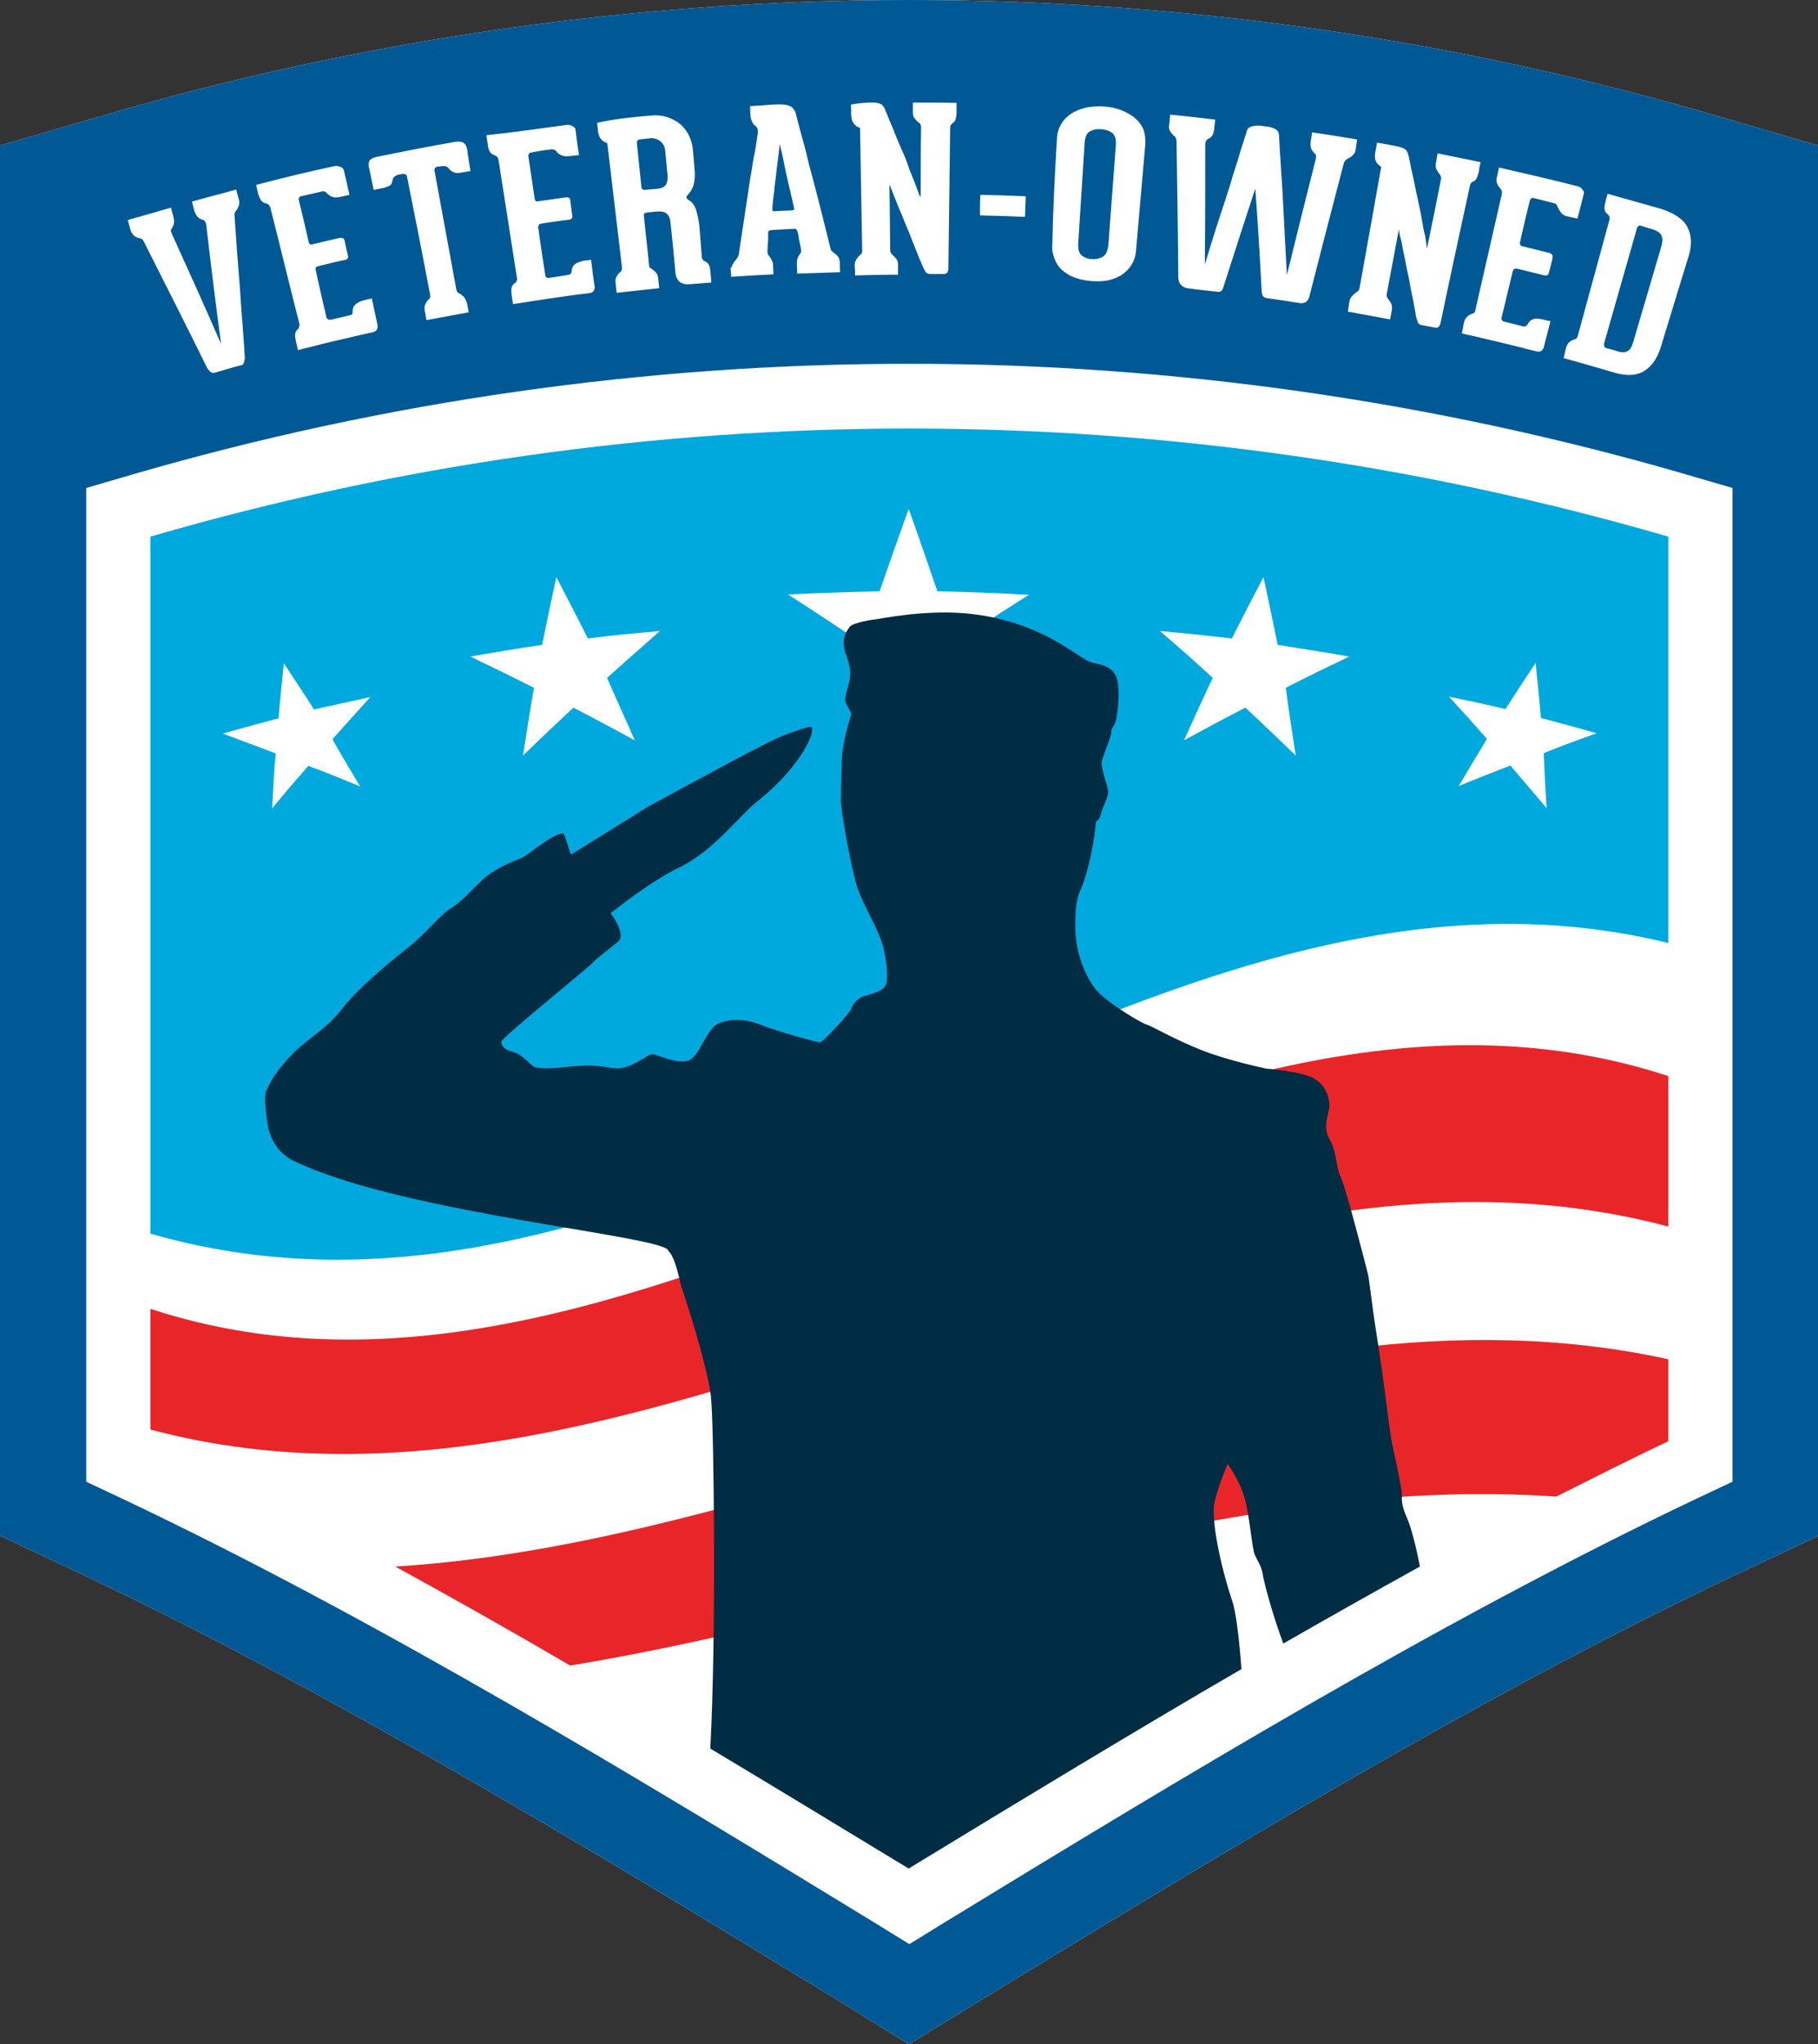 <?xml version="1.0" encoding="utf-8"?>
<svg version="1.1" class="va-owned-logo-color" xmlns="http://www.w3.org/2000/svg" viewBox="0 0 512.4 576">
<rect x="0" y="0" width="512.4" height="576" fill="#333333" stroke="none"/>
<style type="text/css">
	.va-white{fill:#FFFFFF;}
	.va-red{fill:#E82629;}
	.va-lightblue{fill:#00A9DD;}
	.va-darkblue{fill:#002D43;}
	.va-blue{fill:#005994;}
</style>
<path class="va-white" d="M482,32.1C408.7,10.8,332.7,0,256.3,0C179.9,0,104,10.8,30.6,32.1L0,41v391.7l24.2,11.4
	c71.2,33.8,145,78.7,210,118.3l22,13.6l22-13.5c65-39.6,138.8-84.6,210-118.3l10.4-4.9l13.8-6.5V41L482,32.1z"/>
<g id="stripes">
	<path class="va-red" d="M42.4,368.8c0,11.3,0,22.6,0,34c142.6,38,285.2-95.2,427.8-57.2c0-14.1,0-28.3,0-42.4
		C327.6,256.5,184.9,415.4,42.4,368.8"/>
	<path class="va-red" d="M470.2,383c-119.6-26.3-239.3,51.1-358.8,58.4c16.4,9,32.9,18.3,49.3,27.9
		c92.7-15.2,185.2-54,277.9-47.6c10.6-5.3,21-10.6,31.6-15.6C470.2,398.3,470.2,390.7,470.2,383"/>
</g>
<path class="va-lightblue" d="M42.4,151.2c0,65.4,0,131,0,196.4c149.3,43,279.5-118.2,427.8-81.9V151.2
	C330.4,110.6,182,110.6,42.4,151.2z M101.5,221.6c-4.8-2-9.7-4-14.6-5.8c-3.5,4-6.9,7.9-10.2,12c0.3-5.1,0.5-10.4,1-15.5
	c-4.9-1.9-9.9-3.7-14.9-5.6c5.2-1.5,10.5-2.9,15.7-4.3c0.4-5.1,1-10.4,1.5-15.5c2.9,4.4,5.7,8.6,8.5,13c5.3-1.2,10.6-2.3,15.9-3.5
	c-3.6,4-7.2,7.9-10.7,11.9C96.2,212.8,98.9,217.2,101.5,221.6z M178.9,208.6c-5.7-3.1-11.4-6.2-17.3-9.2c-4.8,4.5-9.6,9-14.2,13.5
	c1-6.4,2-12.8,3.1-19.1c-5.9-3-11.9-5.9-17.9-8.8c6.7-1.2,13.5-2.3,20.2-3.3c1.3-6.4,2.6-12.7,4-19.1c3,5.8,6,11.5,8.9,17.3
	c6.7-0.9,13.6-1.5,20.3-2.1c-5,4.4-10,8.8-14.9,13.2C173.6,196.8,176.3,202.6,178.9,208.6z M276.1,204.8c-6.5-4.9-13.1-9.7-20-14.5
	c-6.8,4.7-7.3,1.1-13.9,6c2.2-7.8-1.6-7.2,0.9-14.9c-6.8-4.7-13.9-9.3-21-13.9c8.6-0.4,17.3-0.7,25.8-0.9c2.7-7.7,5.4-15.4,8.2-23.2
	c2.8,7.7,5.4,15.4,8.1,23.2c8.6,0.2,17.3,0.5,25.8,1c-7.2,4.5-14.2,9.1-21.1,13.8C271.6,189.1,274,196.9,276.1,204.8z M365.2,212.9
	c-4.7-4.5-9.4-9.1-14.2-13.5c-5.9,3-11.6,6.1-17.3,9.2c2.7-5.9,5.3-11.7,8.1-17.6c-4.9-4.5-9.8-8.9-14.9-13.2
	c6.7,0.6,13.6,1.3,20.3,2.1c2.9-5.8,5.9-11.5,8.9-17.3c1.4,6.4,2.7,12.7,4,19.1c6.7,1.1,13.5,2.1,20.2,3.3
	c-6.1,2.9-12.1,5.8-17.9,8.8C363.2,200.1,364.2,206.5,365.2,212.9z M435.9,227.7c-3.4-4-6.8-8-10.2-12c-4.9,1.9-9.8,3.8-14.6,5.8
	c2.7-4.5,5.3-8.9,8-13.3c-3.5-4-7-7.9-10.7-11.9c5.3,1.1,10.6,2.2,15.9,3.5c2.8-4.4,5.7-8.8,8.5-13c0.5,5.1,1.1,10.4,1.5,15.5
	c5.2,1.4,10.5,2.8,15.7,4.3c-5,1.8-10,3.6-14.9,5.6C435.3,217.4,435.6,222.6,435.9,227.7z"/>
<path class="va-darkblue" d="M396.6,427.8c-1.5-3.5-1.5-4.3-1.5-6.7s-2.8-14-3.2-17c-0.5-3-1.7-14-3.7-26.7c-2-12.7-2.2-17-2.8-19
	c-0.5-2-6-23.5-7.5-26.7s-1-6.9-3.2-10.8c-2.2-3.7,0.2-7.5,0-9.7c-0.2-2.2-0.9-5.2-4.3-7.3c-3.4-2-13.5-2.8-13.5-2.8
	s-10.5-2.2-17.7-5c-7.3-2.8-14.5-6.9-15.7-7.3c-1.3-0.2-9.7-5.2-13.5-8.8c-3.7-3.5-6.7-11-6.9-17.7c-0.2-6.7,0.5-9.7,1.5-11.7
	s3.5-10,4.3-19.2c0,0,1.1-0.3,1.4-2.1c0.3-1.8,2.3-4.7,2-6.6c-0.3-2-2.2-6.5-1.7-8.4c0.5-2,2.6-6.6,2.6-8c0-1.3,0.6-1.2,1.2-2.8
	c0.5-1.7,1.7-10.1,0-13.3c-1.7-3.2-5.7-3-7.4-3.8s-1.7-1-6.8-4.2c-5.1-3.2-13.6-7.7-26.3-9.2c-12.7-1.5-26.5,1.5-27,1.5
	s-6.5,0.9-7.4,2.1c-0.9,1.3-2.7,3.3-1,8s1.2,6.3,0.3,9.6c-0.9,3.3-0.6,3.6,0.3,5.3c0.6,1,1,1.6,0.7,2.1l0,0c0,0,0,0,0,0.1
	c-0.1,0.4-2.5,7.3-2.6,13.5c-0.1,3.3-0.2,8.1-0.2,10.4c0,3.2,3.2,20.4,4.7,24.7c1.9,5.1,3.7,7.7,6,13c2.2,5.2,2.5,10.8,2.2,13.2
	c-0.2,2.5-3,3.2-5.8,4s-3.7,2.5-4.2,3.7c-0.4,1.3-8,9.5-8.8,9.5s-12.5-3.2-16.8-5c-4.3-1.7-8.8-1.7-12-0.2c-3.2,1.5-5,8.8-8,10.2
	c-3,1.5-9.3-1.7-10.5-1.7s-6.2,4.5-10.5,4c-4.3-0.5-5.8-1-9.7-0.7c-4,0.2-11.7,1.5-13.5,0c-1.7-1.5-3.5-3.5-5.8-4
	c-2.2-0.5-3-1.7-3-2.8s25-21.2,25.9-22.4c0.6-0.7,4.3-3.6,6.9-5.7c2.7-2-2-8.1-2-8.1c1.7-1.3,11.5-9.1,19.2-12.8
	c9.8-4.7,16.7-14.3,21.9-18.5c13.6-10.7,17.6-21.9,14.9-21.2c-7.6,2-12.3,4.8-14.7,6c-3.6,1.7-30.6,16.4-30.6,16.4l-21.9,13.6
	L159,235c-1.8-1.3-10.7,6.3-11.9,6.7c-1.2,0.5-6.9,2.5-10.7,5.8c-3.6,3.3-6.3,6.6-9.3,8.4c-3,1.8-7,7-11.5,10.6
	c-3.8,3-14.2,11.3-19,17.5c-4.8,6.2-9.3,8.1-14,12.8c-4.7,4.7-6.8,8.6-7.6,10.7c-0.7,2,0.1,6.9,0.4,9.2c0.6,4,3,8.8,8.5,10.9
	c31,14.5,104.8,20.8,104.5,24.9c1.5,1.3,2.7,5.9,3.5,9.6c3.5,10.4,7.9,25.3,8.5,31.7c0,0,0,0.1,0,0.2c0,0.4,0.1,0.7,0.1,1.2
	c0.7,9.1,1.4,65.3-0.3,97.5c18.7,11.2,37.3,22.5,55.9,33.8c31.2-19,62.5-38,93.8-56.2c-0.6-8.1-1.5-16-2.6-19.2
	c-3.5-10.5-6-23.2-5-27.8c1-4.5,3.7-10.8,3.7-10.8s3.2,4.3,4.7,9.3c1.5,5,2.2,14.9,3,16.4c0.7,1.5,2,3.5,2.2,5.4
	c0.2,1.6,2.6,11,5.8,19.5c12.9-7.4,25.7-14.6,38.5-21.7C399,435.2,397.7,430.4,396.6,427.8"/>
<g>
	<path class="va-blue" d="M218.4,59.5c0.7,0,1.5-0.1,2.2-0.1c0.9,0,1.6-0.1,2.5-0.1c0.5,0,0.9-0.3,0.7-0.7c-0.6-2.9-1.4-5.9-2-8.8
		c-0.3-1.1-0.5-2.1-0.7-3.2c-0.2-1.1-0.4-2-0.6-2.9c-0.2-0.9-0.3-1.5-0.5-2c-0.1-0.5-0.2-0.9-0.2-0.9h-0.1c0,0,0,0.5-0.1,1.3
		c-0.1,0.9-0.2,1.9-0.4,3.2c-0.2,1.3-0.3,2.7-0.5,4.3c-0.2,1.5-0.4,3-0.5,4.3c-0.2,1.4-0.3,2.5-0.4,3.4c-0.1,1-0.1,1.5-0.1,1.6
		c0,0.3,0,0.5,0.1,0.5C217.6,59.5,217.9,59.5,218.4,59.5z"/>
	<path class="va-blue" d="M452.8,98.1c1.2,0.3,2.3,0.6,3.5,1c0.6,0.2,1.3,0.2,1.7,0.1c0.4-0.1,0.9-0.3,1.2-0.6c0.3-0.3,0.5-0.6,0.7-1.1
		s0.4-1,0.5-1.4c2.6-8.9,5.2-17.7,7.8-26.5c0.1-0.5,0.3-1.1,0.3-1.5c0.1-0.5,0-1-0.1-1.4c-0.1-0.4-0.3-0.7-0.7-1.1
		c-0.3-0.3-0.9-0.6-1.6-0.9c-1.2-0.3-2.5-0.7-3.6-1.1c-0.3-0.1-0.5-0.1-0.7,0.1c-0.2,0.1-0.3,0.3-0.4,0.5
		c-3.1,10.9-6.2,21.7-9.3,32.6C452,97.6,452.3,98,452.8,98.1z"/>
	<path class="va-blue" d="M307.8,73c1.2,0.1,2.2-0.2,3.1-0.7c0.9-0.6,1.3-1.7,1.5-3.4c0.7-9.3,1.4-18.6,2.1-28c0.1-1.7-0.2-2.8-1-3.4
		c-0.7-0.6-1.8-1-3.1-1.1c-1.3-0.1-2.2,0.1-3.2,0.6c-0.9,0.5-1.4,1.6-1.5,3.3c-0.6,9.4-1.2,18.8-1.8,28.2c-0.1,1.7,0.2,2.8,1,3.5
		C305.7,72.6,306.6,73,307.8,73z"/>
	<path class="va-blue" d="M181.2,53.4c0.2,0.1,0.3,0.1,0.5,0.1c1.2-0.1,2.2-0.2,3.4-0.3c1.4-0.1,2.2-0.5,2.7-1.3c0.3-0.7,0.5-1.7,0.3-3
		c-0.2-2.1-0.4-4.3-0.6-6.3c-0.1-1.3-0.6-2.2-1.5-2.9c-0.9-0.6-1.9-0.9-3-0.7c-1,0.1-1.8,0.2-2.8,0.3c-0.5,0.1-0.7,0.4-0.7,1
		c0.4,4.2,0.9,8.4,1.3,12.6C180.9,53.1,181,53.3,181.2,53.4z"/>
	<path class="va-blue" d="M482,32.1C408.7,10.8,332.7,0,256.3,0C179.9,0,104,10.8,30.6,32.1L0,41v391.7l24.2,11.4
		c71.2,33.8,145,78.7,210,118.3l22,13.6l22-13.5c65-39.6,138.8-84.6,210-118.3l10.4-4.9l13.8-6.5V41L482,32.1z M452.4,57.3
		c0.2-0.9,0.4-1.8,0.7-2.7c5,1.4,9.9,2.8,14.9,4.2c3.8,1.2,6.4,2.9,7.6,5.2c1.2,2.3,1.3,5,0.4,8c-2.7,8.6-5.3,17.4-8,26.1
		c-1,3-2.5,5.2-4.7,6.5c-2.2,1.3-5.1,1.4-8.6,0.3c-4.7-1.4-9.3-2.7-14-4c0.2-0.9,0.4-1.7,0.6-2.5c0.2-0.9,0.5-1.6,1-2
		s0.9-0.6,1.3-0.7c0.5-0.1,1-0.4,1.1-1.1c3-10.9,5.9-21.7,8.9-32.6c0.2-0.6,0-1.2-0.5-1.7C452.3,59.9,452,58.8,452.4,57.3z
		 M421.9,49.9c0.2-0.9,0.4-1.8,0.6-2.7c7.4,1.7,14.8,3.4,22.2,5.3c0.5,0.1,1,0.4,1.3,0.9c0.4,0.4,0.5,0.9,0.4,1.2
		c-0.6,2.3-1.2,4.7-1.8,7c-0.9-0.2-1.8-0.4-2.7-0.6c-1-0.2-1.6-0.6-2-1.2c-0.4-0.5-0.7-1.1-0.9-1.5c-0.1-0.5-0.5-1-1.2-1.1
		c-1.8-0.4-3.7-1-5.6-1.4c-0.2-0.1-0.4,0-0.6,0.1c-0.2,0.1-0.3,0.3-0.4,0.5c-1,4-1.9,7.9-2.8,11.9c-0.1,0.5,0.1,1,0.7,1.1
		c2.6,0.6,5.1,1.3,7.7,1.9c0.2,0.1,0.4,0.2,0.6,0.4c0.2,0.2,0.2,0.4,0.2,0.9c-0.3,1.5-0.7,2.9-1.1,4.4c-0.1,0.5-0.5,0.7-1.2,0.6
		c-2.6-0.6-5.1-1.3-7.7-1.9c-0.6-0.1-1,0.1-1.2,0.6c-1.1,4.4-2.1,8.9-3.2,13.2c-0.1,0.3,0,0.5,0.1,0.7c0.2,0.2,0.3,0.3,0.5,0.4
		c1.8,0.4,3.7,0.9,5.6,1.4c0.4,0.1,0.7-0.1,1.1-0.5c0.4-0.9,1.1-1.4,1.7-1.6c0.7-0.2,1.6-0.1,2.6,0.1c0.7,0.2,1.5,0.4,2.2,0.5
		c-0.6,2.5-1.3,4.9-1.9,7.4c-0.1,0.4-0.4,0.7-0.7,1c-0.4,0.2-0.9,0.2-1.3,0.1c-1.3-0.3-2.7-0.6-4-1c-4.5-1.1-8.9-2.2-13.3-3.2
		c-1.3-0.3-2.6-0.5-3.8-0.9c0.2-0.9,0.4-1.7,0.5-2.5c0.2-1,0.4-1.6,0.9-2c0.3-0.4,0.7-0.7,1.3-0.9c0.2,0,0.4-0.2,0.7-0.3
		c0.2-0.2,0.4-0.4,0.4-0.7c2.5-11,5-21.9,7.5-32.9c0.1-0.6-0.1-1.2-0.6-1.7c-0.3-0.3-0.6-0.7-0.7-1.2
		C421.7,51.4,421.7,50.7,421.9,49.9z M383.2,81.1c2-11.3,4.1-22.7,6.1-34.1c-0.4-0.2-0.7-0.5-1.1-0.9c-0.3-0.3-0.4-0.7-0.6-1.2
		c-0.1-0.5-0.1-1.1,0-1.8c0.2-1,0.3-1.9,0.5-2.9c2,0.3,4,0.7,6,1.1c0.5,0.1,1.1,0.3,1.7,0.6c0.6,0.3,1,1.1,1.2,2
		c0,0.1,0.2,0.7,0.4,1.8c0.2,1.2,0.5,2.6,0.9,4.3s0.7,3.6,1.2,5.7c0.4,2,0.9,4.1,1.2,5.9c0.3,1.9,0.6,3.5,1,5
		c0.2,1.5,0.4,2.5,0.4,3.1c0,0.1,0.1,0.1,0.1,0.1c0.1-0.1,0.1-0.2,0.1-0.3c1.3-6.3,2.6-12.6,3.8-18.8c0.1-0.4,0.1-0.7,0-1
		c-0.1-0.2-0.2-0.4-0.3-0.6c-0.3-0.3-0.6-0.7-0.9-1.3c-0.3-0.5-0.3-1.2-0.2-1.9c0.2-0.9,0.3-1.8,0.5-2.7c4.1,0.9,8,1.6,12.1,2.5
		c-0.2,0.9-0.4,1.7-0.5,2.7c-0.1,0.5-0.3,1.1-0.5,1.6c-0.2,0.5-0.5,0.9-1.2,1.2c-0.2,0.1-0.4,0.2-0.5,0.4c-0.1,0.1-0.2,0.3-0.3,0.7
		c-2.8,12.9-5.6,25.8-8.3,38.8c-0.1,0.4-0.3,0.7-0.5,1c-0.3,0.2-0.6,0.3-1.1,0.2c-1.3-0.2-2.5-0.5-3.7-0.7c-0.6-0.1-1-0.4-1.2-1.1
		c-0.2-0.5-0.4-1.2-0.5-1.9c0-0.3-0.2-1.1-0.4-2.3s-0.5-2.8-0.9-4.5c-0.3-1.7-0.6-3.6-1.1-5.6c-0.4-1.9-0.7-3.8-1.1-5.4
		c-0.3-1.7-0.5-3.1-0.9-4.2c-0.2-1.1-0.3-1.7-0.3-1.7c0-0.1,0-0.1,0-0.2c0,0-0.1,0.1-0.1,0.3c-1.1,5.9-2.2,11.7-3.3,17.6
		c-0.1,0.4-0.1,0.7,0,1c0.1,0.2,0.2,0.4,0.3,0.6c0.3,0.3,0.5,0.7,0.9,1.3c0.2,0.5,0.3,1.2,0.2,1.8c-0.2,0.9-0.3,1.8-0.5,2.7
		c-4-0.7-7.9-1.5-11.9-2.2c0.1-0.9,0.3-1.8,0.4-2.7c0.1-0.6,0.3-1.1,0.7-1.6c0.4-0.4,0.9-0.9,1.4-1.2c0.2-0.2,0.4-0.3,0.5-0.4
		C383,81.7,383.1,81.5,383.2,81.1z M329.8,32.3c4.3,0.4,8.5,0.9,12.7,1.4c-0.1,1-0.2,1.8-0.3,2.8c-0.1,0.7-0.3,1.4-0.6,1.8
		c-0.3,0.4-0.7,0.7-1.2,0.9c-0.4,0.2-0.6,0.6-0.7,1.3c0,11.3,0,22.6-0.1,34c2-6.8,4-12.9,5.8-18.3c0.7-2.2,1.5-4.6,2.1-6.8
		c0.7-2.2,1.4-4.3,1.9-6.1c0.5-1.8,1.1-3.3,1.4-4.4c0.4-1.2,0.6-1.8,0.6-2c0.2-0.6,0.6-1.1,1.5-1.3c0.9-0.2,1.8-0.3,3-0.1
		c0.4,0.1,1,0.1,1.5,0.2c0.5,0.1,1,0.2,1.5,0.4c0.4,0.2,0.9,0.4,1.1,0.7c0.3,0.3,0.4,0.7,0.5,1.3c0,0.2,0,1,0.1,2.1s0.1,2.8,0.3,4.7
		c0.1,1.9,0.2,4,0.4,6.3c0.1,2.3,0.3,4.7,0.4,7.2c0.3,5.7,0.6,12,1,19.1c2.7-11,5.4-21.9,8.2-32.9c0.1-0.6,0-1.2-0.4-1.4
		c-0.3-0.3-0.6-0.6-0.9-1.2c-0.2-0.5-0.3-1.2-0.2-1.9c0.1-1,0.3-1.8,0.4-2.8c4.3,0.6,8.4,1.3,12.7,2c-0.1,0.9-0.3,1.8-0.4,2.8
		c-0.1,0.7-0.4,1.3-0.9,1.7c-0.4,0.4-0.9,0.7-1.3,0.9c-0.2,0.1-0.4,0.2-0.6,0.4c-0.2,0.2-0.3,0.4-0.5,0.7
		c-3.3,12.6-6.6,25.3-9.8,37.9c-0.4,1.3-1.3,1.9-2.7,1.7c-3.1-0.5-6.2-1-9.3-1.4c-0.4-0.1-0.7-0.2-1-0.5c-0.2-0.3-0.3-0.7-0.4-1.5
		c-0.5-9.6-1.1-19.3-1.8-28.9c-3,9.2-6,18.4-8.9,27.5c-0.2,0.7-0.4,1.2-0.7,1.4c-0.3,0.2-0.6,0.3-1.1,0.2c-2.9-0.3-5.7-0.6-8.5-1
		c-0.6-0.1-1.3-0.4-1.8-1c-0.5-0.5-0.7-1.3-0.7-2c-0.1-12.9-0.3-25.7-0.5-38.6c-0.1-0.3-0.1-0.6-0.3-0.9c-0.1-0.2-0.3-0.4-0.5-0.5
		c-0.3-0.3-0.6-0.6-1-1.2c-0.3-0.5-0.4-1.1-0.3-1.8C329.7,34.2,329.7,33.2,329.8,32.3z M297.9,39c0.1-1.6,0.5-3,1.3-4.2
		c0.7-1.2,1.7-2.1,2.9-2.9c1.2-0.7,2.6-1.3,4.1-1.6c1.5-0.3,3.2-0.4,4.9-0.3c1.7,0.1,3.3,0.4,4.8,1s2.8,1.3,3.8,2.1
		c1.1,0.9,1.9,1.9,2.5,3.2c0.5,1.3,0.7,2.8,0.6,4.4c-0.9,9.9-1.7,19.9-2.6,29.7c-0.1,1.6-0.5,3-1.3,4.2c-0.7,1.2-1.7,2.1-2.8,2.9
		c-1.2,0.7-2.5,1.2-3.8,1.5c-1.5,0.3-3,0.3-4.6,0.2c-1.6-0.1-3.1-0.4-4.5-0.9c-1.4-0.4-2.6-1.2-3.6-2c-1.1-0.9-1.8-1.9-2.3-3.2
		c-0.5-1.3-0.9-2.7-0.7-4.3C296.8,58.8,297.3,48.9,297.9,39z M276.3,55.1c0-0.1,0.1-0.2,0.2-0.2c4.2,0.1,8.2,0.2,12.4,0.4
		c0.1,0,0.2,0.1,0.2,0.2c-0.1,1.8-0.1,3.6-0.2,5.4c0,0.1-0.1,0.2-0.2,0.2c-4.1-0.2-8.1-0.3-12.3-0.4c-0.1,0-0.2-0.1-0.2-0.2
		C276.2,58.7,276.2,56.9,276.3,55.1z M246.2,28.9c0.5,0,1.2,0.1,1.8,0.3c0.6,0.2,1.2,0.9,1.5,1.8c0,0.1,0.3,0.6,0.7,1.7
		c0.4,1.1,1.1,2.5,1.7,4.1c0.6,1.6,1.4,3.4,2.2,5.3c0.9,1.9,1.6,3.7,2.2,5.6c0.7,1.8,1.4,3.4,1.9,4.8c0.5,1.4,0.9,2.3,1.1,2.9
		c0,0.1,0.1,0.1,0.1,0c0-0.1,0.1-0.2,0.1-0.3c0-6.4,0-12.8,0.1-19.2c0-0.4-0.1-0.7-0.2-0.9c-0.1-0.2-0.3-0.3-0.5-0.5
		c-0.3-0.2-0.7-0.6-1.1-1.1s-0.5-1.1-0.5-1.8c0-0.9,0-1.8,0-2.7c4.1,0,8.1,0,12.3,0.1c0,0.9,0,1.8,0,2.7c0,0.6-0.1,1.2-0.2,1.7
		c-0.1,0.5-0.4,1-1,1.4c-0.2,0.2-0.3,0.3-0.4,0.4c-0.1,0.1-0.2,0.4-0.2,0.9c-0.2,13.2-0.3,26.4-0.5,39.6c0,0.4-0.1,0.7-0.3,1.1
		c-0.2,0.3-0.5,0.4-1.1,0.4c-1.3,0-2.6,0-3.7,0c-0.6,0-1.1-0.2-1.4-0.7s-0.6-1.1-0.9-1.8c-0.1-0.2-0.3-1-0.9-2.1
		c-0.4-1.2-1.1-2.7-1.7-4.3c-0.6-1.6-1.3-3.4-2.1-5.2c-0.7-1.8-1.5-3.6-2.1-5.1c-0.6-1.6-1.2-2.9-1.6-4c-0.4-1.1-0.6-1.6-0.6-1.6
		c0-0.1,0-0.1-0.1-0.2c0,0-0.1,0.1-0.1,0.3c0.1,6,0.1,12,0.2,17.9c0,0.4,0.1,0.7,0.2,0.9c0.1,0.2,0.3,0.3,0.4,0.5
		c0.3,0.2,0.7,0.6,1.1,1.1s0.5,1.1,0.5,1.8c0,0.9,0,1.8,0,2.7c-4.1,0-8,0.1-12.1,0.2c0-0.9,0-1.8-0.1-2.7c0-0.6,0.1-1.2,0.4-1.7
		c0.3-0.5,0.6-1,1.2-1.4c0.2-0.2,0.3-0.4,0.4-0.5c0.1-0.1,0.1-0.4,0.1-0.7c-0.2-11.5-0.4-23.1-0.6-34.6c-0.4-0.1-0.9-0.3-1.2-0.6
		c-0.3-0.2-0.6-0.6-0.9-1.1c-0.2-0.4-0.3-1.1-0.4-1.8c0-1,0-1.9-0.1-3C242.1,29,244.2,28.9,246.2,28.9z M206.4,74.7
		c0.2-0.4,0.4-0.7,0.6-1c0.2-0.3,0.5-0.5,0.7-0.9c0.2-0.3,0.4-0.6,0.5-1c0.9-5.8,1.7-11.4,2.6-17.2c0.3-2.1,0.6-4.2,1-6.3
		c0.3-2,0.6-4,1-5.6c0.2-1.6,0.5-3,0.6-4c0.2-1.1,0.2-1.6,0.2-1.6c0-0.1,0-0.2,0-0.3c0-0.3-0.1-0.6-0.3-0.9s-0.4-0.4-0.7-0.7
		c-0.3-0.2-0.5-0.6-0.7-1.1c-0.2-0.4-0.4-1.1-0.4-1.9c0-0.7-0.1-1.5-0.1-2.3c2.5-0.1,4.5-0.3,6-0.4c1.5-0.1,2.8-0.1,3.7,0
		c1,0.1,1.6,0.4,2.1,0.7c0.4,0.4,0.9,1,1.1,1.8c0.1,0.2,0.2,0.9,0.5,2c0.3,1.2,0.7,2.7,1.2,4.5c0.5,1.8,1.1,3.8,1.6,6.1
		c0.5,2.2,1.2,4.6,1.8,6.9c1.4,5.4,3,11.6,4.7,18.6c0.1,0.3,0.2,0.6,0.4,0.7c0.2,0.2,0.4,0.3,0.6,0.5c0.3,0.2,0.7,0.5,1.1,1
		c0.3,0.4,0.5,1.1,0.5,1.8c0,0.9,0,1.7,0.1,2.6c-4.1,0.1-8,0.3-12.1,0.4c0-0.7-0.1-1.5-0.1-2.3c0-0.7,0-1.3,0.1-1.7
		c0.1-0.4,0.3-0.7,0.4-1c0.2-0.2,0.3-0.5,0.5-0.7c0.2-0.2,0.2-0.5,0.2-1c-0.2-1.2-0.4-2.1-0.6-2.9c-0.1-0.7-0.2-1.4-0.3-1.8
		c-0.1-0.4-0.2-0.7-0.4-1c-0.2-0.2-0.4-0.3-0.7-0.2c-0.2,0-0.3,0-0.5,0c-1.8,0.1-3.7,0.2-5.6,0.3c-0.4,0-0.6,0.1-0.9,0.2
		s-0.3,0.3-0.3,0.7c0,0.2,0,0.6,0,1.2s0,1.2-0.1,1.7c0,0.6-0.1,1.5-0.1,2.2c0,0.4,0.1,0.9,0.3,1.1c0.2,0.2,0.3,0.4,0.5,0.7
		c0.2,0.2,0.3,0.5,0.5,0.9c0.2,0.3,0.3,0.9,0.3,1.5c0,0.7,0.1,1.5,0.1,2.3c-4,0.2-7.9,0.4-11.9,0.7c-0.1-0.9-0.1-1.7-0.2-2.6
		C206.2,75.6,206.2,75.1,206.4,74.7z M183,32.6c1.7-0.2,3.3-0.1,4.7,0.3c1.5,0.4,2.7,1.1,3.8,1.9c1.1,0.9,1.9,1.9,2.6,3.2
		c0.6,1.3,1.1,2.7,1.2,4.3c0.2,1.9,0.3,4,0.5,5.9c0.1,1.4,0,2.7-0.3,3.8c-0.3,1.2-0.9,2.1-1.7,3c-0.5,0.4-0.4,0.9,0.2,1.3
		c1.1,0.6,1.8,1.6,2.2,2.9c0.4,1.3,0.7,2.7,0.9,4.3c0.2,2.9,0.5,5.9,0.7,8.8c0,0.4,0.1,0.6,0.3,0.9s0.3,0.3,0.6,0.4
		c0.3,0.2,0.7,0.4,1,0.9c0.3,0.4,0.4,1,0.5,1.7c0.1,1.2,0.2,2.3,0.3,3.4c-2.1,0.2-4.2,0.3-6.3,0.5c-1.1,0.1-2-0.2-2.7-0.7
		c-0.6-0.6-1-1.4-1.1-2.3c-0.4-4.7-0.9-9.5-1.4-14.2c-0.1-1.3-0.4-2.1-1.1-2.7c-0.5-0.5-1.5-0.7-2.9-0.6c-1,0.1-1.9,0.2-2.8,0.3
		c-0.5,0.1-0.9,0.4-0.7,1c0.4,4.5,1,9,1.4,13.5c0,0.4,0.1,0.7,0.2,0.9c0.1,0.2,0.3,0.3,0.5,0.4c0.3,0.2,0.7,0.5,1.2,1
		c0.4,0.4,0.6,1,0.7,1.7c0.1,1,0.2,1.8,0.3,2.8c-4,0.4-8,0.9-12,1.3c-0.1-1-0.2-1.8-0.3-2.8c-0.1-0.7,0-1.4,0.3-1.8
		c0.3-0.5,0.6-1,1-1.2c0.1-0.1,0.3-0.3,0.4-0.5c0.1-0.2,0.1-0.4,0.1-0.9c-1.3-11.3-2.7-22.5-4-33.8c0-0.3-0.1-0.6-0.1-0.9
		s-0.1-0.3-0.4-0.4c-0.4-0.2-0.9-0.4-1.3-0.9c-0.5-0.4-0.7-1.1-0.9-1.9c-0.1-1-0.2-1.8-0.3-2.8C173.3,33.5,178.2,33,183,32.6z
		 M159.7,35.2c0.5-0.1,1.1,0,1.6,0.3c0.5,0.3,0.9,0.6,0.9,1c0.3,2.3,0.6,4.8,1,7.2c-1,0.1-1.8,0.2-2.8,0.3c-1,0.1-1.7,0-2.3-0.3
		s-1.1-0.7-1.3-1.1c-0.3-0.4-0.9-0.6-1.5-0.5c-1.9,0.2-3.7,0.5-5.7,0.9c-0.2,0-0.4,0.1-0.5,0.3s-0.2,0.4-0.2,0.6
		c0.6,4.1,1.2,8,1.8,12.1c0.1,0.6,0.4,0.9,1.1,0.7c2.6-0.4,5.2-0.7,7.8-1.1c0.2,0,0.4,0,0.7,0.1c0.2,0.1,0.4,0.3,0.4,0.6
		c0.2,1.5,0.4,3,0.6,4.5c0.1,0.6-0.2,1-0.9,1.1c-2.6,0.3-5.2,0.7-7.8,1.1c-0.6,0.1-0.9,0.4-0.9,1.1c0.6,4.5,1.3,9,2,13.5
		c0,0.3,0.2,0.5,0.4,0.6c0.2,0.1,0.4,0.2,0.6,0.1c1.9-0.3,3.7-0.5,5.7-0.9c0.4-0.1,0.6-0.3,0.7-0.9c0.1-1,0.4-1.7,1-2.1
		c0.6-0.4,1.4-0.7,2.3-0.9c0.7-0.1,1.5-0.2,2.2-0.3c0.3,2.6,0.6,5,1,7.6c0.1,0.4-0.1,0.9-0.3,1.2c-0.3,0.3-0.6,0.5-1.2,0.6
		c-1.4,0.2-2.7,0.3-4.1,0.5c-4.5,0.6-9.1,1.3-13.6,2c-1.3,0.2-2.6,0.4-3.8,0.6c-0.1-0.9-0.3-1.7-0.4-2.6c-0.1-1-0.1-1.7,0-2.1
		c0.2-0.5,0.4-1,0.9-1.2c0.2-0.1,0.3-0.3,0.5-0.6c0.1-0.3,0.2-0.5,0.1-0.9c-1.7-11.1-3.5-22.2-5.2-33.3c-0.1-0.6-0.5-1.1-1.2-1.3
		c-0.4-0.1-0.9-0.4-1.2-0.9c-0.3-0.4-0.5-1.1-0.6-1.9c-0.1-1-0.3-1.8-0.4-2.8C144.8,37.3,152.2,36.2,159.7,35.2z M104.1,45.4
		c0.2-0.5,1-1,2.1-1.2c7.3-1.5,14.5-2.9,21.9-4.2c1.1-0.2,1.9-0.1,2.5,0.2c0.5,0.3,1,1.1,1.1,2.1c0.1,1,0.3,1.8,0.4,2.8
		c0.2,1.1,0.3,2,0.5,3.1c-1,0.2-2,0.3-3,0.5c-1.3,0.2-2.3-0.2-3.2-1.3c-0.3-0.4-0.6-0.5-1-0.6c-0.3,0-0.6,0-0.9,0
		c-0.4,0.1-0.9,0.1-1.3,0.2c-0.3,0-0.5,0.2-0.6,0.4c-0.2,0.2-0.2,0.5-0.1,0.9c2,11.1,4.1,22.1,6.1,33.2c0.1,0.4,0.2,0.7,0.4,0.9
		c0.1,0.1,0.3,0.3,0.5,0.3c0.4,0.2,0.7,0.5,1.2,0.9c0.4,0.4,0.6,1,0.9,1.7c0.2,0.9,0.3,1.8,0.5,2.7c-4,0.7-7.9,1.5-11.9,2.2
		c-0.2-0.9-0.3-1.8-0.5-2.7c-0.1-0.7-0.1-1.3,0.2-1.8c0.2-0.5,0.5-1,0.9-1.3c0.2-0.2,0.3-0.3,0.4-0.5c0.1-0.2,0.1-0.5,0-1
		c-2.1-11.1-4.3-22.2-6.5-33.2c-0.1-0.3-0.2-0.5-0.5-0.6c-0.2-0.1-0.5-0.1-0.7-0.1c-0.4,0.1-0.7,0.1-1.2,0.2c-0.2,0-0.4,0.2-0.9,0.4
		c-0.3,0.2-0.6,0.5-0.7,0.9c-0.1,0.6-0.3,1.2-0.5,1.5c-0.2,0.3-0.9,0.6-1.9,0.9c-1,0.2-2,0.4-3,0.6c-0.2-1.2-0.5-2.3-0.7-3.4
		c-0.2-0.9-0.3-1.6-0.5-2.5C103.8,46.8,103.8,45.9,104.1,45.4z M94.3,46.8c0.5-0.1,1.1,0,1.6,0.2s0.9,0.5,1,0.9
		c0.5,2.3,1.1,4.7,1.6,7c-0.9,0.2-1.8,0.4-2.7,0.6c-1,0.2-1.7,0.2-2.3-0.1c-0.6-0.3-1.1-0.6-1.4-1c-0.3-0.4-0.9-0.6-1.6-0.4
		c-1.9,0.4-3.7,0.9-5.7,1.3c-0.2,0-0.4,0.2-0.5,0.4c-0.1,0.2-0.2,0.4-0.1,0.6c1,4,1.9,7.9,2.8,11.9c0.1,0.5,0.5,0.9,1.2,0.6
		c2.6-0.6,5.1-1.2,7.7-1.8c0.2,0,0.4,0,0.7,0.1c0.3,0.1,0.4,0.3,0.5,0.6c0.3,1.5,0.6,2.9,1,4.4c0.1,0.5-0.1,1-0.7,1.1
		c-2.6,0.5-5.1,1.2-7.7,1.8c-0.6,0.1-0.9,0.5-0.7,1.1C89.9,80.5,91,85,92,89.4c0.1,0.3,0.2,0.5,0.5,0.6c0.2,0.1,0.5,0.1,0.7,0.1
		c1.8-0.4,3.7-0.9,5.6-1.3c0.4-0.1,0.6-0.4,0.6-1c0-1,0.3-1.7,0.9-2.1c0.5-0.4,1.3-0.9,2.3-1.1c0.7-0.2,1.5-0.3,2.2-0.5
		c0.5,2.5,1.1,5,1.6,7.5c0.1,0.4,0,0.9-0.2,1.3c-0.2,0.3-0.6,0.6-1.1,0.7c-1.3,0.3-2.7,0.6-4,0.9c-4.5,1.1-9,2-13.3,3.2
		c-1.3,0.3-2.6,0.6-3.8,1c-0.2-0.9-0.4-1.7-0.6-2.5c-0.2-1-0.3-1.6-0.2-2.1c0.1-0.5,0.3-1,0.7-1.3c0.2-0.1,0.3-0.3,0.4-0.6
		c0.1-0.3,0.1-0.5,0.1-0.9c-2.8-10.9-5.4-21.8-8.2-32.8c-0.2-0.6-0.6-1.1-1.3-1.2c-0.4-0.1-0.9-0.3-1.2-0.7c-0.3-0.3-0.6-1-0.9-1.8
		c-0.2-0.9-0.4-1.8-0.6-2.7C79.4,50.2,86.8,48.4,94.3,46.8z M48.2,58.5c0.2,0.9,0.5,1.8,0.7,2.7c0.2,0.7,0.2,1.4,0.1,1.9
		c-0.2,0.5-0.4,1-0.6,1.3c-0.3,0.3-0.3,0.7,0,1.4c4.7,10.4,9.4,20.7,13.9,31.1c-1.5-11.3-2.9-22.5-4.2-33.8c-0.2-0.6-0.5-1.1-1-1.2
		c-0.4-0.1-0.9-0.3-1.3-0.7c-0.4-0.3-0.7-1-1-1.7c-0.2-0.9-0.5-1.8-0.7-2.7c4.2-1.2,8.3-2.2,12.5-3.4c0.2,0.9,0.4,1.8,0.7,2.7
		c0.2,0.7,0.2,1.3,0,1.9c-0.2,0.5-0.4,1-0.7,1.3c-0.2,0.2-0.3,0.4-0.4,0.6s-0.2,0.5-0.1,0.9c0.5,7.5,1,14.1,1.5,20.1
		c0.2,2.6,0.3,5,0.5,7.4c0.2,2.5,0.4,4.6,0.5,6.4c0.1,1.9,0.3,3.4,0.3,4.6c0.1,1.2,0.1,1.7,0.1,1.8c-0.1,0.4-0.2,0.9-0.3,1.2
		c-0.1,0.3-0.3,0.5-0.7,0.6c-2.5,0.6-4.9,1.4-7.4,2.1c-0.4,0.1-0.7,0.1-1.1-0.1c-0.3-0.2-0.6-0.5-1.1-1.2
		c-5.9-12-11.9-23.8-17.9-35.7c-0.2-0.4-0.4-0.6-0.6-0.7c-0.2-0.1-0.4-0.2-0.7-0.2c-0.4-0.1-0.9-0.3-1.3-0.6c-0.5-0.4-0.9-1-1.1-1.6
		C36.5,63.8,36.3,63,36,62C40,60.9,44.1,59.7,48.2,58.5z M488.3,417.5l-10.4,4.9c-72.4,34.4-146.7,79.6-212.2,119.6l-9.4,5.8
		l-9.4-5.8C181.4,502,107.1,456.7,34.7,422.4l-10.4-4.9V137.5l13-3.8c71.2-20.7,144.9-31.2,219-31.2s147.8,10.5,219,31.2l13,3.8
		V417.5z"/>
</g>
</svg>
